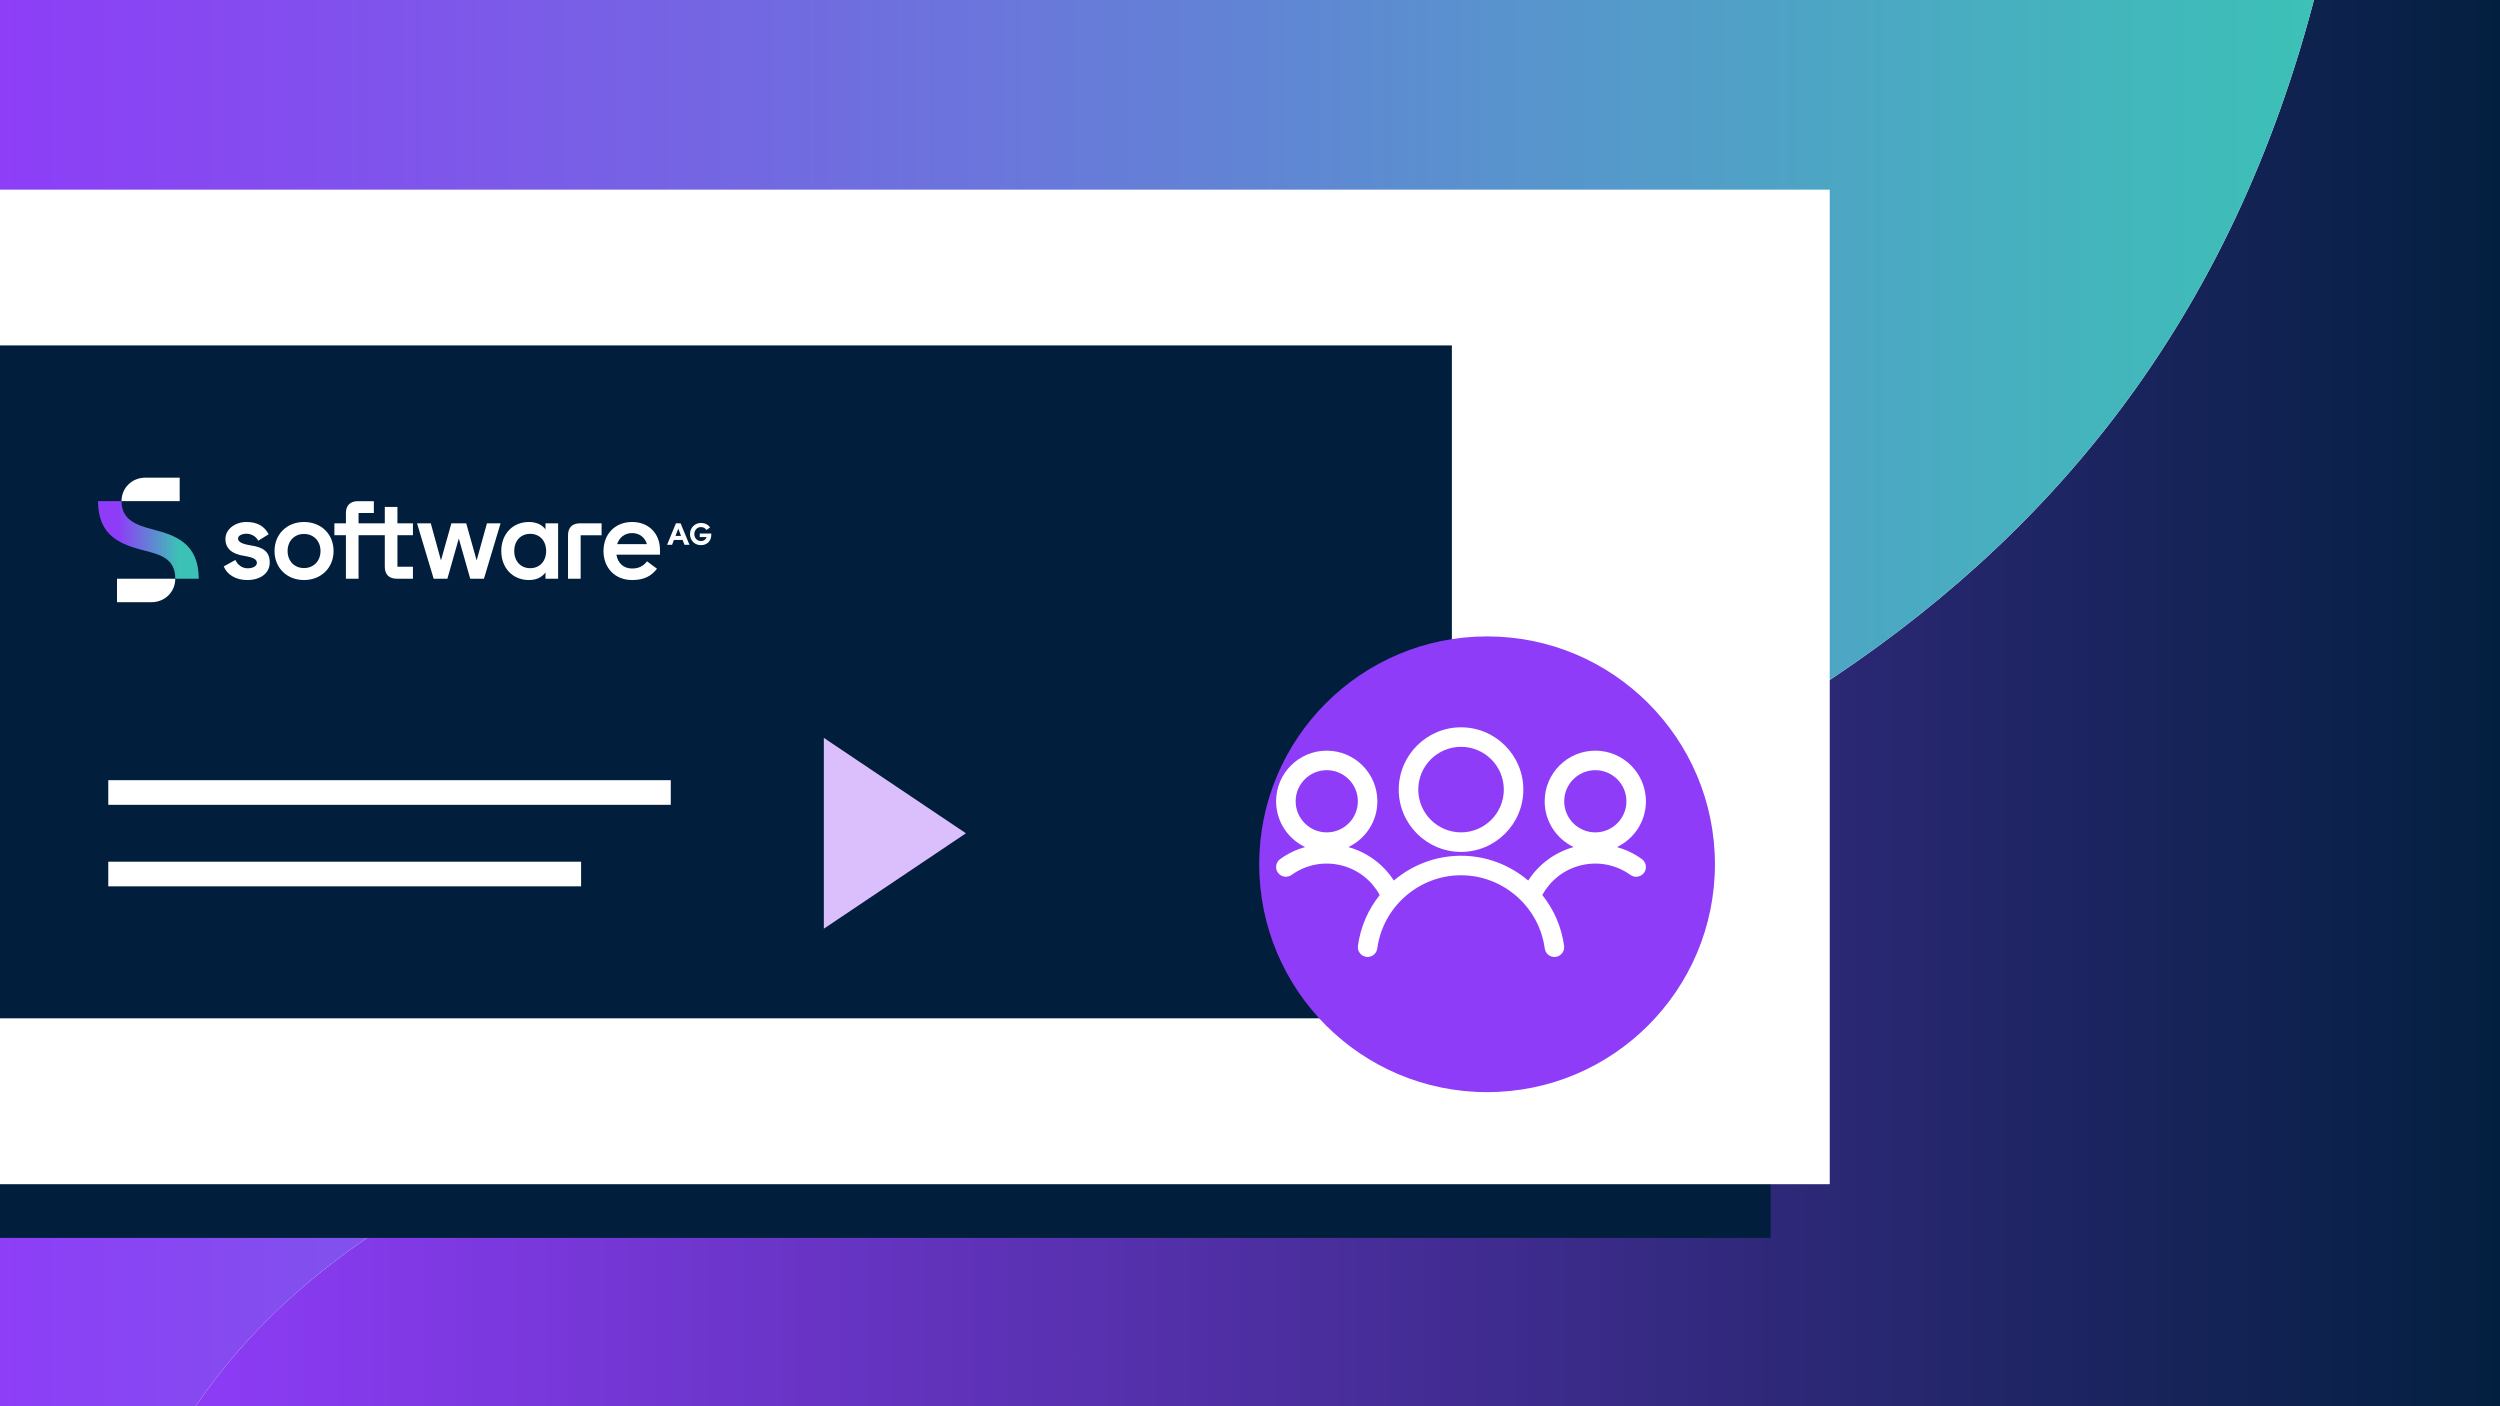 <?xml version="1.0" encoding="UTF-8"?>
<svg id="Layer_1" data-name="Layer 1" xmlns="http://www.w3.org/2000/svg" xmlns:xlink="http://www.w3.org/1999/xlink" viewBox="0 0 1920 1080">
  <defs>
    <style>
      .cls-1 {
        fill: url(#linear-gradient-2);
      }

      .cls-2 {
        fill: #fff;
      }

      .cls-3 {
        fill: #8e3cf7;
        filter: url(#drop-shadow-1);
      }

      .cls-4 {
        fill: #011f3d;
      }

      .cls-5 {
        fill: #dabffc;
      }

      .cls-6 {
        fill: url(#linear-gradient-3);
      }

      .cls-7 {
        fill: url(#linear-gradient);
      }
    </style>
    <linearGradient id="linear-gradient" x1="139.08" y1="543.62" x2="1945.16" y2="543.62" gradientUnits="userSpaceOnUse">
      <stop offset="0" stop-color="#8e3cf7"/>
      <stop offset="1" stop-color="#011f3d"/>
    </linearGradient>
    <linearGradient id="linear-gradient-2" x1="-21.92" y1="543.62" x2="1779.68" y2="543.62" gradientUnits="userSpaceOnUse">
      <stop offset="0" stop-color="#8e3cf7"/>
      <stop offset="1" stop-color="#3cc1b7"/>
    </linearGradient>
    <linearGradient id="linear-gradient-3" x1="75.3" y1="414.67" x2="152.64" y2="414.67" gradientUnits="userSpaceOnUse">
      <stop offset="0" stop-color="#8e3cf7"/>
      <stop offset=".2" stop-color="#8e3cf7"/>
      <stop offset=".8" stop-color="#3cc1b6"/>
      <stop offset="1" stop-color="#3cc1b6"/>
    </linearGradient>
    <filter id="drop-shadow-1" filterUnits="userSpaceOnUse">
      <feOffset dx="20" dy="20"/>
      <feGaussianBlur result="blur" stdDeviation="25"/>
      <feFlood flood-color="#000" flood-opacity=".35"/>
      <feComposite in2="blur" operator="in"/>
      <feComposite in="SourceGraphic"/>
    </filter>
  </defs>
  <g>
    <path class="cls-7" d="M772.45,768.83c439.32-111.94,876.85-262.83,1007.23-778.79h165.48s0,1107.15,0,1107.15H139.08c121.36-196.82,369.71-260.2,633.37-328.36Z"/>
    <path class="cls-1" d="M-21.92-9.96H1779.68c-130.37,515.96-567.91,666.85-1007.23,778.79-263.66,68.16-512.01,131.54-633.37,328.36H-21.92s0-1107.15,0-1107.15Z"/>
  </g>
  <g>
    <path d="M921.26,531.95v.89h-3.38v-.89h3.38Z"/>
    <path d="M922.58,534.71c.34,.22,1.14,.56,1.97,.56,1.55,0,2.03-.99,2.01-1.72-.01-1.25-1.14-1.78-2.3-1.78h-.67v-.9h.67c.88,0,1.98-.45,1.98-1.51,0-.71-.45-1.34-1.56-1.34-.71,0-1.4,.31-1.78,.59l-.31-.88c.46-.34,1.37-.68,2.33-.68,1.75,0,2.55,1.04,2.55,2.12,0,.92-.55,1.7-1.64,2.09v.03c1.1,.22,1.98,1.04,1.98,2.29,0,1.42-1.11,2.67-3.24,2.67-1,0-1.87-.31-2.31-.6l.33-.93Z"/>
    <path d="M935.23,531.55c0,3.03-1.12,4.69-3.09,4.69-1.74,0-2.92-1.63-2.94-4.57,0-2.98,1.29-4.63,3.09-4.63s2.94,1.67,2.94,4.5Zm-4.83,.14c0,2.31,.71,3.63,1.81,3.63,1.23,0,1.82-1.44,1.82-3.71s-.56-3.63-1.81-3.63c-1.05,0-1.82,1.29-1.82,3.71Z"/>
    <path d="M939.75,528.5c0,1.11-.89,1.83-1.83,1.83-1.07,0-1.79-.81-1.79-1.77-.01-1.05,.81-1.85,1.82-1.85,1.12,0,1.81,.85,1.81,1.78Zm-2.89,.07c0,.63,.47,1.12,1.07,1.12s1.08-.51,1.08-1.18c0-.51-.3-1.15-1.08-1.15-.71,0-1.07,.62-1.07,1.2Z"/>
    <path d="M940.08,526.51h6.84v9.58h-6.84v-9.58Zm.68,8.28l2.33-3.49-2.33-3.49v6.98Zm5.06-7.6h-4.65l2.33,3.49,2.33-3.49Zm0,8.21l-2.33-3.49-2.33,3.49h4.65Zm.41-.62v-6.98l-2.33,3.49,2.33,3.49Z"/>
  </g>
  <rect class="cls-4" x="-21.92" y="186.9" width="1381.73" height="763.81"/>
  <rect class="cls-2" x="-21.92" y="145.65" width="1427.16" height="763.81"/>
  <rect class="cls-4" x="-21.92" y="265.28" width="1136.96" height="516.79"/>
  <g>
    <rect class="cls-2" x="83.16" y="599.18" width="431.99" height="18.92"/>
    <rect class="cls-2" x="83.16" y="661.79" width="363.12" height="18.92"/>
  </g>
  <g id="sag-primary-logo-light-rgb">
    <g>
      <g>
        <path class="cls-6" d="M117.33,406.59c-12.51-3.23-23.99-7.32-23.99-21.7h-18.04c0,26.97,17.61,33.35,35.31,37.86,12.51,3.23,23.99,6.15,23.99,21.7h18.04c0-27.2-17.87-33.35-35.31-37.86Z"/>
        <path class="cls-2" d="M89.85,462.49h26.55c9.95,0,18.21-7.66,18.21-18.04h-44.75v18.04Z"/>
        <path class="cls-2" d="M138,366.85h-26.46c-9.95,0-18.21,7.66-18.21,18.04h44.67v-18.04Z"/>
      </g>
      <path class="cls-2" d="M192.95,418.92c-7.23-1.11-10.13-2.81-10.13-5.28s3.23-3.74,6.47-3.74c3.49,0,7.23,1.87,9.02,5.36l8-4.93c-3.15-6.13-8.59-9.44-17.02-9.44s-16.17,5.28-16.17,13.1c0,7.4,5.28,11.57,14.38,12.93,6.89,1.11,9.78,2.55,9.78,5.36,0,2.38-2.72,4.17-7.15,4.17s-7.83-2.98-9.36-6.38l-8.93,4.93c2.55,6.47,9.44,10.47,18.04,10.47,9.78,0,17.27-4.93,17.27-13.53s-5.53-11.66-14.21-13.02Z"/>
      <path class="cls-2" d="M233.47,400.89c-13.02,0-22.63,9.27-22.63,22.29s9.61,22.29,22.63,22.29,22.72-9.27,22.72-22.29-9.61-22.29-22.72-22.29Zm0,35.39c-7.32,0-12.59-5.36-12.59-13.1s5.28-13.1,12.59-13.1,12.68,5.36,12.68,13.1-5.36,13.1-12.68,13.1Z"/>
      <path class="cls-2" d="M485.43,400.89c-13.02,0-21.95,9.27-21.95,22.29s8.93,22.29,21.95,22.29c9.53,0,14.89-3.23,19.14-8.68l-7.66-5.7c-2.55,3.32-5.87,5.53-11.49,5.53-6.55,0-11.06-4.25-12-10.64h33.44v-3.66c0-12.59-8.68-21.44-21.44-21.44Zm-11.49,17.02c1.7-5.1,5.79-8.51,11.49-8.51,6.13,0,10.12,3.83,11.4,8.51h-22.89Z"/>
      <path class="cls-2" d="M519.12,401.91l-6.81,16.51h3.83l1.45-3.74h6.64l1.45,3.74h3.83l-6.81-16.51h-3.57Zm-.34,9.7l2.13-5.62,2.13,5.62h-4.25Z"/>
      <path class="cls-2" d="M305.23,389.32h-9.7v12.59h-20.16v-7.91h11.74v-9.1h-12.17c-5.96,0-9.27,3.23-9.27,9.1v7.91h-8.85v9.1h8.85v33.44h9.7v-33.44h20.16v24.25c0,5.96,3.23,9.19,9.27,9.19h12.34v-9.19h-11.91v-24.25h11.91v-9.1h-11.91v-12.59Z"/>
      <path class="cls-2" d="M537.41,409.74v2.72h5.27c-.6,1.7-1.87,3.06-4.34,3.06-3.06,0-5.1-2.38-5.1-5.36s2.13-5.36,5.02-5.36c2.21,0,3.49,1.02,4.25,2.21l2.81-1.87c-1.28-2.13-3.74-3.49-7.06-3.49-4.76,0-8.34,3.83-8.34,8.51s3.4,8.51,8.34,8.51,8-3.32,8-8v-.94h-8.85Z"/>
      <path class="cls-2" d="M436.24,411.1v33.35h9.7v-33.35h16.08v-9.19h-16.51c-6.04,0-9.27,3.23-9.27,9.19Z"/>
      <polygon class="cls-2" points="366.06 430.41 358.06 401.91 346.66 401.91 338.66 430.41 330.84 401.91 320.29 401.91 333.05 444.45 343.6 444.45 352.36 413.56 361.13 444.45 371.68 444.45 384.44 401.91 373.97 401.91 366.06 430.41"/>
      <path class="cls-2" d="M418.93,406.59c-2.38-3.4-6.81-5.7-12.76-5.7-12.34,0-21.19,9.19-21.19,22.29s8.85,22.29,21.19,22.29c6.55,0,10.38-2.64,12.76-5.87v4.85h9.7v-42.54h-9.7v4.68Zm-11.74,29.78c-7.23,0-12.25-5.28-12.25-13.19s5.02-13.19,12.25-13.19,12.25,5.28,12.25,13.19-5.02,13.19-12.25,13.19Z"/>
    </g>
  </g>
  <g>
    <circle class="cls-3" cx="1122.07" cy="643.76" r="175"/>
    <path class="cls-2" d="M1260.96,659.77c-5.89-4.24-12.37-7.32-19.14-9.24,13.15-6.24,22.26-19.65,22.26-35.14,0-21.44-17.44-38.89-38.89-38.89s-38.89,17.44-38.89,38.89c0,15.5,9.12,28.9,22.27,35.15-14.57,4.1-26.86,13.25-34.9,25.72-14.03-11.9-32.12-19.05-51.61-19.05s-37.58,7.14-51.61,19.05c-8.03-12.47-20.33-21.62-34.9-25.72,13.15-6.24,22.27-19.65,22.27-35.15,0-21.44-17.44-38.89-38.89-38.89s-38.89,17.44-38.89,38.89c0,15.5,9.11,28.9,22.26,35.14-6.77,1.92-13.25,5-19.14,9.24-3.36,2.42-4.13,7.1-1.71,10.47,2.42,3.36,7.1,4.13,10.47,1.71,11.47-8.24,25.85-10.8,39.45-7.01,12.19,3.39,22.27,11.48,28.23,22.46-8.77,10.98-14.74,24.34-16.72,39.05-.55,4.1,2.33,7.88,6.43,8.43,4.11,.54,7.88-2.33,8.43-6.43,4.31-32.06,31.96-56.24,64.31-56.24s59.99,24.18,64.31,56.24c.51,3.77,3.73,6.5,7.42,6.5,.33,0,.67-.02,1.01-.07,4.1-.55,6.99-4.33,6.43-8.43-1.98-14.71-7.95-28.07-16.72-39.05,5.96-10.98,16.04-19.07,28.23-22.46,13.6-3.79,27.98-1.23,39.45,7.01,3.36,2.42,8.05,1.65,10.47-1.71,2.42-3.36,1.65-8.05-1.71-10.47Zm-242.01-20.5c-13.17,0-23.89-10.71-23.89-23.89s10.72-23.89,23.89-23.89,23.89,10.71,23.89,23.89-10.72,23.89-23.89,23.89Zm206.25,0c-13.17,0-23.89-10.71-23.89-23.89s10.72-23.89,23.89-23.89,23.89,10.71,23.89,23.89-10.71,23.89-23.89,23.89Zm-103.12,15c26.39,0,47.85-21.47,47.85-47.85s-21.47-47.85-47.85-47.85-47.85,21.47-47.85,47.85,21.47,47.85,47.85,47.85Zm0-80.71c18.12,0,32.85,14.74,32.85,32.85s-14.74,32.85-32.85,32.85-32.85-14.74-32.85-32.85,14.74-32.85,32.85-32.85Z"/>
  </g>
  <polygon class="cls-5" points="741.83 639.97 687.27 676.61 632.71 713.24 632.71 639.97 632.71 566.69 687.27 603.33 741.83 639.97"/>
</svg>